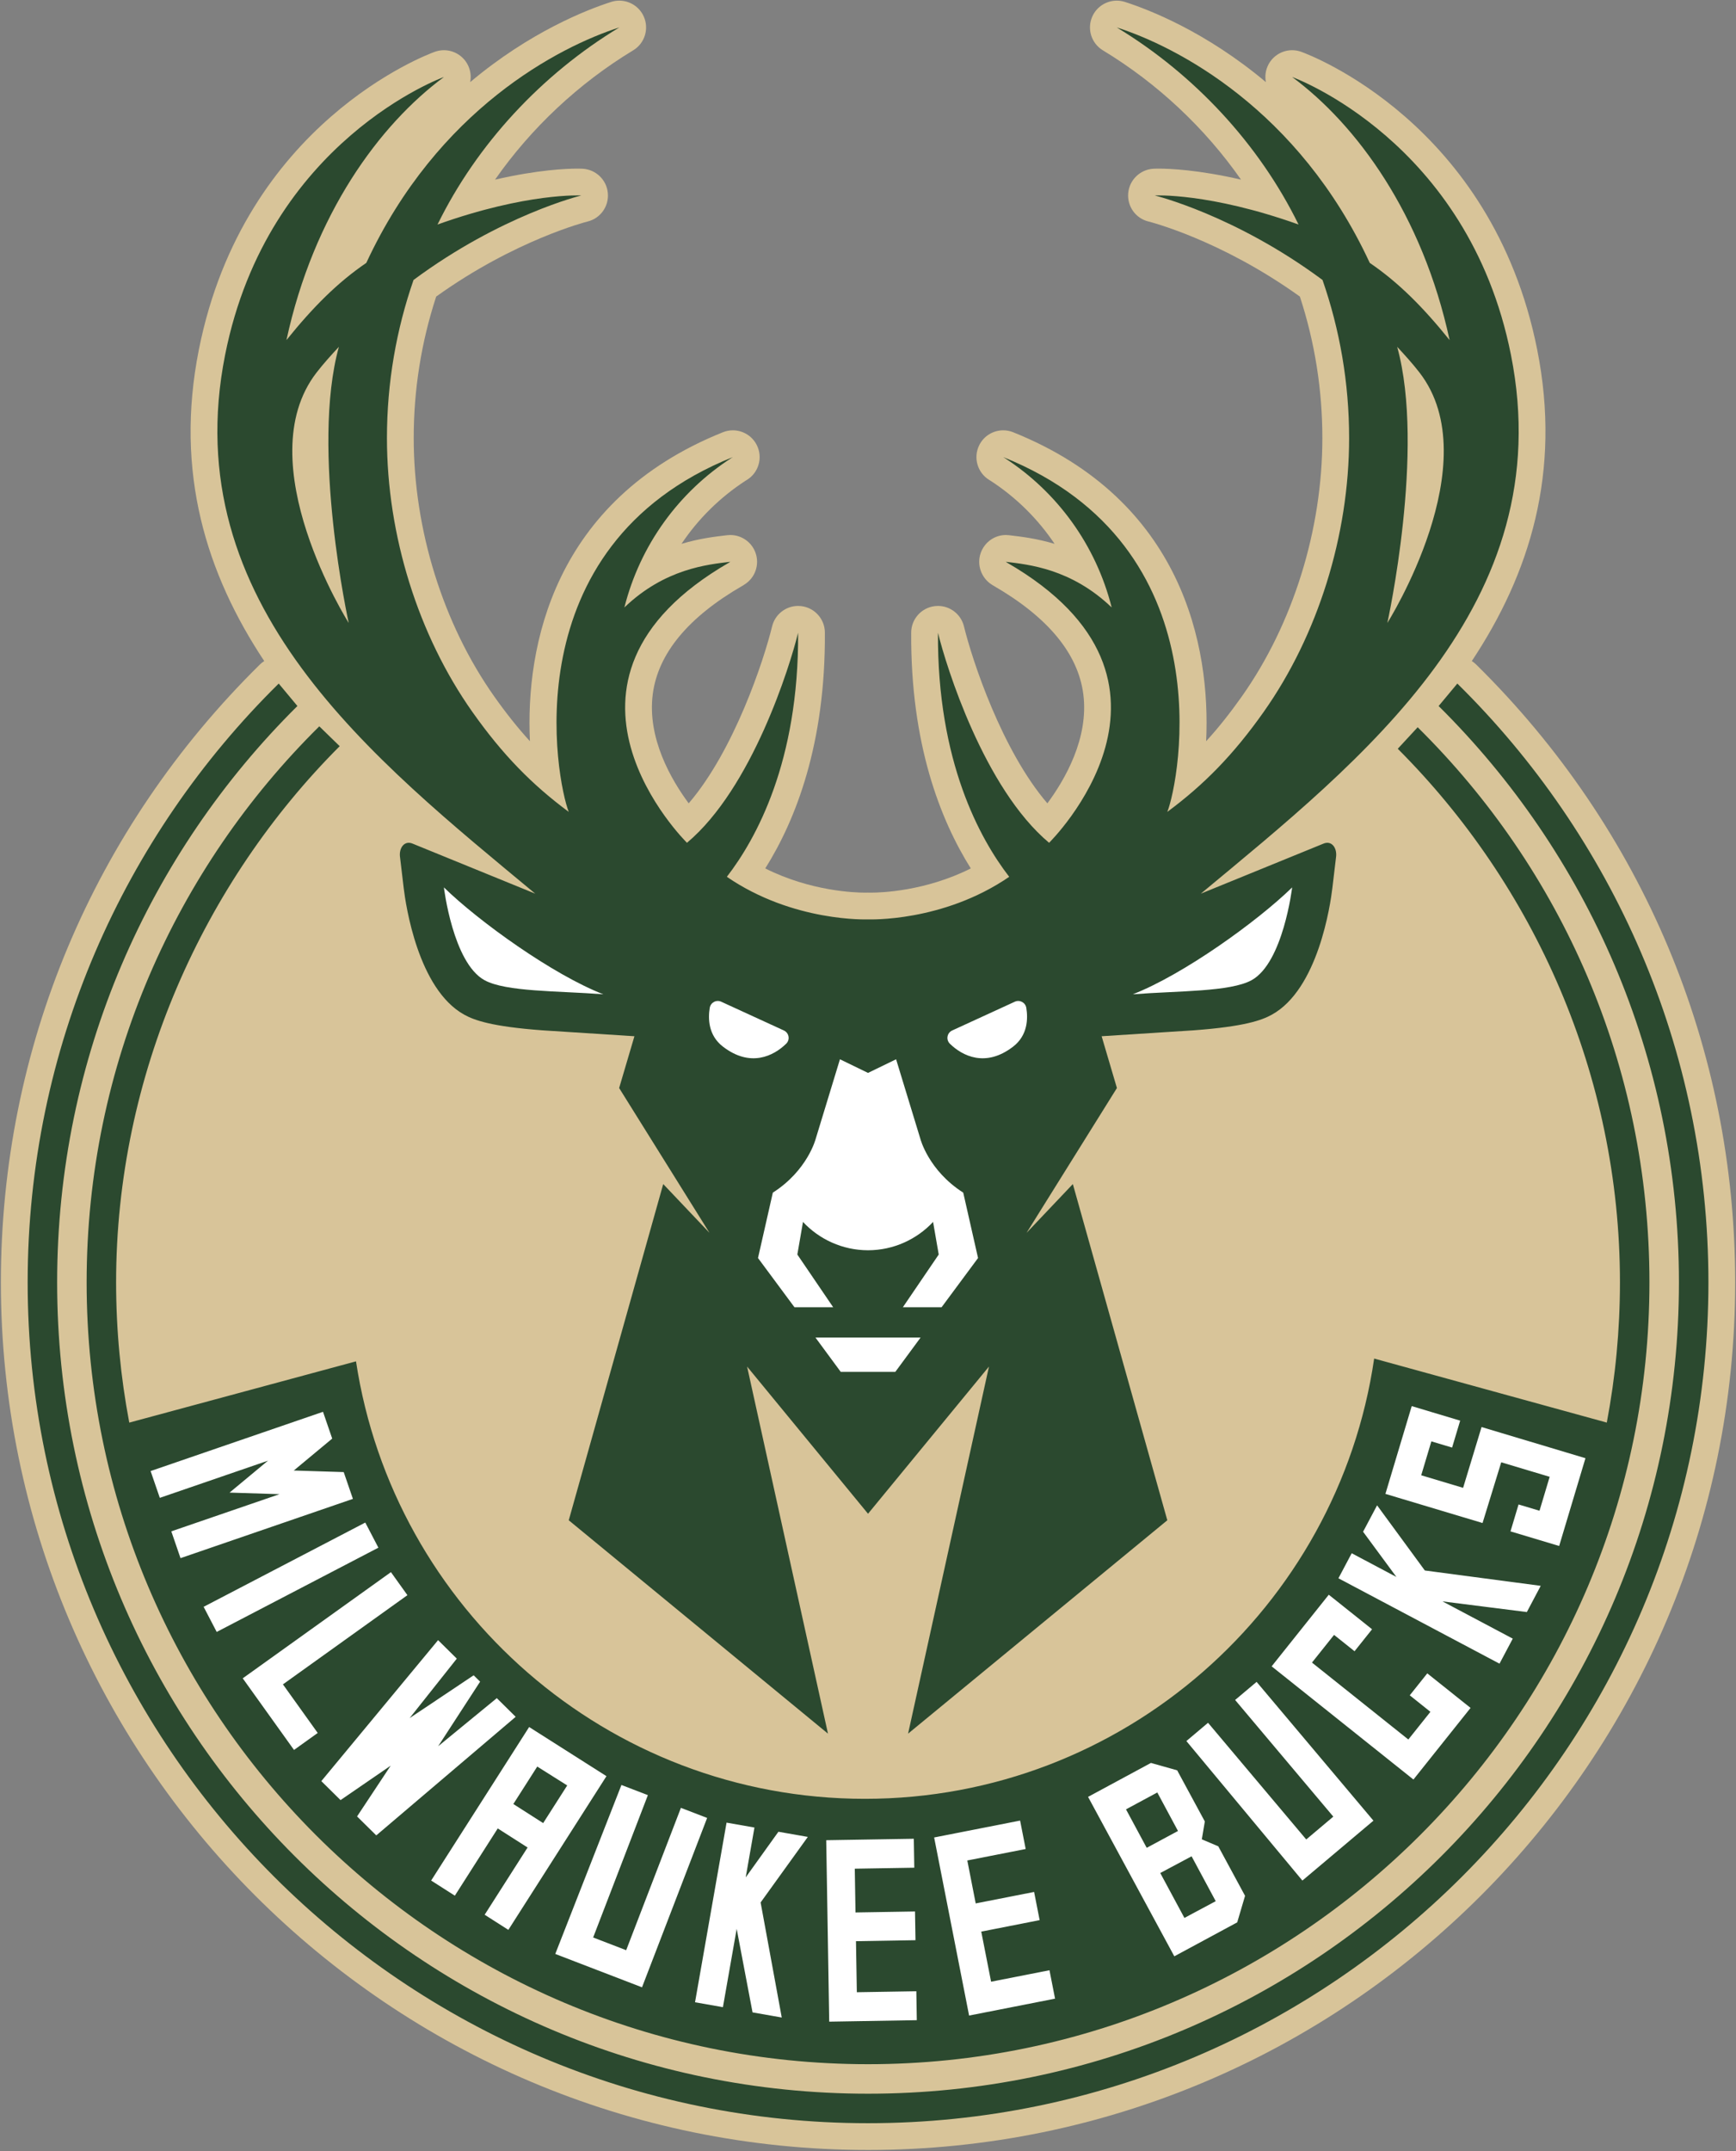 <?xml version="1.0" encoding="UTF-8" standalone="no"?>
<!-- Created with Inkscape (http://www.inkscape.org/) -->

<svg
   xmlns:dc="http://purl.org/dc/elements/1.1/"
   xmlns:cc="http://creativecommons.org/ns#"
   xmlns:rdf="http://www.w3.org/1999/02/22-rdf-syntax-ns#"
   xmlns:svg="http://www.w3.org/2000/svg"
   xmlns="http://www.w3.org/2000/svg"
   xmlns:sodipodi="http://sodipodi.sourceforge.net/DTD/sodipodi-0.dtd"
   xmlns:inkscape="http://www.inkscape.org/namespaces/inkscape"
   width="1000"
   height="1238.411"
   id="svg3405"
   version="1.1"
   inkscape:version="0.48.5 r10040"
   sodipodi:docname="A.svg">
  <rect width="100%" height="100%" fill="#808080" stroke="none"/>
  <defs
     id="defs3407">
    <clipPath
       clipPathUnits="userSpaceOnUse"
       id="clipPath3063">
      <path
         inkscape:connector-curvature="0"
         d="m 580.152,152.853 -203.282,0 0,-119.793 203.282,0 0,119.793 z"
         id="path3065" />
    </clipPath>
    <clipPath
       clipPathUnits="userSpaceOnUse"
       id="clipPath4332">
      <path
         inkscape:connector-curvature="0"
         d="m 30,583.901 168.197,0 0,184.099 L 30,768 30,583.901 z"
         id="path4334" />
    </clipPath>
  </defs>
  <sodipodi:namedview
     id="base"
     pagecolor="#ffffff"
     bordercolor="#666666"
     borderopacity="1.0"
     inkscape:pageopacity="0.0"
     inkscape:pageshadow="2"
     inkscape:zoom="0.28095703"
     inkscape:cx="667.80726"
     inkscape:cy="116.6161"
     inkscape:document-units="px"
     inkscape:current-layer="layer1"
     showgrid="false"
     fit-margin-left="0.5"
     fit-margin-bottom="0.5"
     fit-margin-top="0.5"
     fit-margin-right="0.5"
     inkscape:window-width="1051"
     inkscape:window-height="1019"
     inkscape:window-x="864"
     inkscape:window-y="1"
     inkscape:window-maximized="0" />
  <g
     inkscape:label="Layer 1"
     inkscape:groupmode="layer"
     id="layer1"
     transform="translate(-487.742,863.815)">
    <g
       id="g4328"
       transform="matrix(8.424,0,0,-8.424,26.598,5501.719)">
      <g
         id="g4330"
         clip-path="url(#clipPath4332)">
        <g
           id="g4336"
           transform="translate(114.098,608.704)">
          <path
             d="m 0,0 c -32.696,0 -59.296,26.599 -59.296,59.296 0,15.982 6.291,30.98 17.714,42.23 0.091,0.089 0.19,0.167 0.294,0.234 -3.94,5.936 -6.145,12.879 -4.468,21.289 3.085,15.489 15.604,20.159 16.135,20.35 0.204,0.073 0.414,0.108 0.62,0.108 0.659,0 1.288,-0.358 1.615,-0.967 0.205,-0.384 0.26,-0.813 0.182,-1.214 4.097,3.444 7.996,4.954 9.638,5.481 0.185,0.06 0.373,0.087 0.559,0.087 0.701,0 1.362,-0.404 1.666,-1.072 0.385,-0.844 0.076,-1.844 -0.719,-2.324 -3.731,-2.256 -6.984,-5.314 -9.445,-8.837 2.949,0.682 4.933,0.753 5.628,0.753 0.244,0 0.37,-0.008 0.37,-0.008 0.903,-0.055 1.636,-0.764 1.715,-1.665 0.081,-0.902 -0.505,-1.727 -1.383,-1.941 -0.048,-0.011 -4.946,-1.251 -10.355,-5.131 -1.02,-3.116 -1.537,-6.365 -1.537,-9.668 0,-6.271 2.007,-12.708 5.507,-17.661 0.807,-1.142 1.605,-2.145 2.44,-3.059 -0.308,6.465 1.593,16.461 13.196,21.116 0.222,0.09 0.453,0.132 0.68,0.132 0.674,0 1.319,-0.374 1.637,-1.01 0.428,-0.852 0.13,-1.888 -0.683,-2.384 l -0.087,-0.052 c -1.755,-1.142 -3.238,-2.611 -4.379,-4.314 1.218,0.365 2.269,0.49 2.982,0.574 l 0.138,0.017 c 0.074,0.009 0.147,0.013 0.219,0.013 0.767,0 1.462,-0.481 1.724,-1.218 0.287,-0.806 -0.024,-1.703 -0.748,-2.16 0,0 -0.109,-0.07 -0.136,-0.085 -3.716,-2.143 -5.783,-4.636 -6.143,-7.411 -0.391,-3.006 1.256,-5.844 2.457,-7.464 3.111,3.624 5.136,9.771 5.704,12.095 0.201,0.827 0.943,1.396 1.777,1.396 0.07,0 0.141,-0.004 0.214,-0.013 0.918,-0.107 1.612,-0.882 1.617,-1.806 0.046,-7.594 -1.985,-12.791 -4.077,-16.121 3.116,-1.564 6.158,-1.655 6.819,-1.655 0.074,0 0.181,0.003 0.204,0.003 0.025,0 0.052,-10e-4 0.079,-0.002 0,0 0.06,-0.001 0.135,-0.001 0.661,0 3.703,0.091 6.818,1.655 -2.091,3.33 -4.123,8.527 -4.076,16.121 0.005,0.924 0.699,1.699 1.617,1.806 0.072,0.009 0.144,0.013 0.214,0.013 0.834,0 1.575,-0.569 1.777,-1.396 0.568,-2.324 2.593,-8.472 5.704,-12.095 1.201,1.619 2.848,4.458 2.457,7.464 -0.36,2.775 -2.428,5.268 -6.144,7.411 -0.026,0.015 -0.111,0.069 -0.111,0.069 -0.723,0.457 -1.046,1.362 -0.76,2.168 0.263,0.738 0.95,1.226 1.715,1.226 0.072,0 0.143,-0.004 0.217,-0.013 l 0.137,-0.017 c 0.713,-0.084 1.763,-0.209 2.982,-0.574 -1.141,1.703 -2.623,3.172 -4.379,4.314 l -0.087,0.052 c -0.813,0.496 -1.11,1.532 -0.683,2.384 0.318,0.636 0.962,1.01 1.636,1.01 0.228,0 0.459,-0.042 0.681,-0.132 11.603,-4.655 13.504,-14.651 13.196,-21.116 0.836,0.913 1.632,1.917 2.44,3.059 3.5,4.953 5.507,11.39 5.507,17.661 0,3.303 -0.517,6.552 -1.537,9.668 -5.445,3.907 -10.305,5.119 -10.355,5.131 -0.879,0.214 -1.464,1.039 -1.384,1.941 0.08,0.901 0.813,1.61 1.717,1.665 0,0 0.124,0.008 0.368,0.008 0.696,0 2.679,-0.071 5.629,-0.753 -2.461,3.523 -5.714,6.581 -9.445,8.837 -0.795,0.48 -1.104,1.48 -0.719,2.324 0.304,0.668 0.965,1.072 1.666,1.072 0.185,0 0.373,-0.027 0.559,-0.087 1.643,-0.527 5.541,-2.037 9.638,-5.481 -0.078,0.401 -0.023,0.83 0.182,1.214 0.326,0.609 0.956,0.967 1.615,0.967 0.206,0 0.415,-0.035 0.619,-0.108 0.531,-0.191 13.05,-4.861 16.136,-20.35 1.677,-8.41 -0.528,-15.353 -4.469,-21.289 0.105,-0.067 0.203,-0.145 0.294,-0.234 C 53.005,90.276 59.296,75.278 59.296,59.296 59.296,26.599 32.696,0 0,0"
             style="fill:#d8c499;fill-opacity:1;fill-rule:nonzero;stroke:none"
             id="path4338"
             inkscape:connector-curvature="0" />
        </g>
        <g
           id="g4340"
           transform="translate(78.587,713.067)">
          <path
             d="M 0,0 C 0,0 -2.617,11.857 -0.672,18.873 -1.19,18.314 -1.716,17.738 -2.202,17.109 -6.942,10.975 0,0 0,0 m 71.022,0 c 0,0 6.942,10.975 2.202,17.109 -0.486,0.629 -1.012,1.205 -1.53,1.764 C 73.639,11.857 71.022,0 71.022,0 M -8.451,18.327 c 2.92,14.654 14.962,18.986 14.962,18.986 -4.409,-3.257 -8.91,-9.381 -10.769,-17.981 1.81,2.247 3.489,3.933 5.461,5.277 4.882,10.516 13.213,14.782 17.301,16.092 -5.303,-3.205 -9.737,-7.975 -12.431,-13.47 6.13,2.189 9.83,1.985 9.83,1.985 0,0 -5.481,-1.333 -11.47,-5.774 -1.176,-3.385 -1.819,-7.019 -1.819,-10.804 0,-6.658 2.145,-13.484 5.842,-18.717 2.08,-2.944 4.089,-4.98 6.59,-6.833 -0.827,2.08 -3.975,18.15 11.222,24.248 L 26.161,11.27 C 22.571,8.945 19.926,5.323 18.851,1.061 21.627,3.718 24.555,3.995 26.093,4.18 26.07,4.165 26.045,4.148 26.02,4.132 11.913,-4.003 23.13,-15.024 23.13,-15.024 c 4.449,3.727 7.042,12.074 7.6,14.356 0.053,-8.819 -2.879,-14.1 -4.873,-16.681 4.548,-3.12 9.648,-2.91 9.65,-2.91 l 0.004,0 0.005,0 c 0.001,0 5.101,-0.21 9.649,2.91 -1.994,2.581 -4.926,7.862 -4.872,16.681 0.557,-2.282 3.15,-10.629 7.599,-14.356 0,0 11.217,11.021 -2.89,19.156 -0.025,0.016 -0.049,0.033 -0.072,0.048 1.538,-0.185 4.466,-0.462 7.241,-3.119 -1.075,4.262 -3.72,7.884 -7.31,10.209 l -0.107,0.066 c 15.197,-6.098 12.049,-22.168 11.222,-24.248 2.501,1.853 4.51,3.889 6.59,6.833 3.697,5.233 5.842,12.059 5.842,18.717 0,3.785 -0.642,7.419 -1.819,10.804 -5.989,4.441 -11.47,5.774 -11.47,5.774 0,0 3.7,0.204 9.831,-1.985 -2.695,5.495 -7.13,10.265 -12.432,13.47 4.088,-1.31 12.419,-5.576 17.301,-16.092 1.973,-1.344 3.651,-3.03 5.461,-5.277 -1.859,8.6 -6.36,14.724 -10.768,17.981 0,0 12.041,-4.332 14.961,-18.986 C 82.871,1.272 69.25,-9.378 58.266,-18.502 l 8.386,3.42 c 0.567,0.241 0.961,-0.306 0.857,-0.96 l -0.246,-2.071 c -0.135,-1.139 -0.972,-6.91 -4.14,-8.659 -0.686,-0.379 -1.866,-0.811 -5.343,-1.069 l -6.295,-0.404 1.045,-3.54 -6.179,-9.898 3.165,3.335 6.46,-22.978 -17.726,-14.583 5.531,25.089 -8.27,-10.06 -8.27,10.06 5.531,-25.089 -17.726,14.583 6.46,22.978 3.165,-3.335 -6.179,9.898 1.045,3.54 -6.294,0.404 c -3.478,0.258 -4.658,0.69 -5.343,1.069 -3.168,1.749 -4.005,7.52 -4.141,8.659 l -0.246,2.071 c -0.104,0.654 0.289,1.201 0.857,0.96 l 8.386,-3.42 C 1.772,-9.378 -11.849,1.272 -8.451,18.327 m 7.834,-26.749 c -9.308,-9.31 -15.289,-22.473 -15.289,-36.645 0,-3.275 0.312,-6.478 0.9,-9.585 l 15.505,4.187 c 2.562,-16.903 17.19,-29.899 34.797,-29.899 17.673,0 32.343,13.095 34.824,30.089 l 15.908,-4.375 c 0.588,3.105 0.9,6.308 0.9,9.583 0,14.172 -5.885,27.158 -15.193,36.468 l 1.361,1.471 c 9.817,-9.694 15.848,-23.086 15.848,-37.939 0,-29.464 -23.97,-53.434 -53.433,-53.434 -29.462,0 -53.432,23.97 -53.432,53.434 0,14.853 6.093,28.308 15.91,38.002 l 1.394,-1.357 z m 76.425,4.28 -1.279,-1.535 c 10.144,-10.049 16.432,-23.984 16.432,-39.39 0,-30.624 -24.826,-55.45 -55.45,-55.45 -30.624,0 -55.449,24.826 -55.449,55.45 0,15.406 6.286,29.343 16.43,39.391 l -1.278,1.534 c -10.59,-10.43 -17.168,-24.923 -17.168,-40.925 0,-31.687 25.778,-57.466 57.465,-57.466 31.687,0 57.466,25.779 57.466,57.466 0,16.002 -6.578,30.495 -17.169,40.925"
             style="fill:#2b492f;fill-opacity:1;fill-rule:nonzero;stroke:none"
             id="path4342"
             inkscape:connector-curvature="0" />
        </g>
        <g
           id="g4344"
           transform="translate(109.981,630.1)">
          <path
             d="m 0,0 -3.228,-4.479 1.445,-7.864 -1.997,0.351 -1.085,5.711 -0.941,-5.355 -1.907,0.335 L -5.557,0.976 -3.65,0.641 -4.248,-2.766 -2.011,0.353 0,0 z m 25.752,-5.536 -1.652,3.068 2.142,1.144 1.65,-3.068 -2.14,-1.144 z m -3.995,7.42 2.141,1.153 1.414,-2.631 -2.139,-1.151 -1.416,2.629 z m 5.184,-2.048 0.206,1.221 -1.891,3.494 -1.793,0.506 -4.3,-2.32 5.898,-10.897 4.301,2.32 0.536,1.814 -1.831,3.384 -1.126,0.478 z M 7.42,-10.548 l 0.032,-1.978 -5.989,-0.1 -0.205,12.401 5.989,0.099 0.033,-1.979 -4.069,-0.067 0.049,-2.991 4.069,0.067 0.033,-1.963 -4.069,-0.067 0.058,-3.489 4.069,0.067 z m 9.104,1.436 0.382,-1.942 -5.878,-1.155 -2.39,12.171 5.878,1.154 0.381,-1.942 -3.992,-0.784 0.575,-2.935 3.993,0.784 0.379,-1.926 -3.993,-0.785 0.673,-3.424 3.992,0.784 z m 14.164,19.708 7.989,-9.486 -1.03,-0.867 -2.718,-2.291 -1.111,-0.935 -7.932,9.535 1.481,1.248 6.715,-7.974 1.851,1.56 -6.714,7.973 1.469,1.237 z m 22.487,15.287 -1.798,-5.999 -1.328,0.398 -2,0.599 0.551,1.84 1.433,-0.429 0.695,2.319 -3.313,0.992 -1.277,-4.15 -1.331,0.399 -5.311,1.592 0.395,1.318 1.404,4.681 1.347,-0.404 1.966,-0.589 -0.552,-1.841 -1.418,0.425 -0.694,-2.318 2.865,-0.859 1.262,4.155 1.328,-0.398 4.448,-1.333 1.328,-0.398 z m -10.984,-7.674 7.925,-1.049 -0.949,-1.792 -5.768,0.729 4.805,-2.546 -0.907,-1.711 -11.014,5.836 0.907,1.711 3.057,-1.62 -2.278,3.09 0.957,1.805 3.265,-4.453 z M 44.234,9.682 45.318,8.817 42.27,4.998 41.412,3.922 l -8.586,6.852 -1.11,0.883 3.907,4.895 1.108,-0.883 1.852,-1.478 -1.198,-1.501 -1.401,1.117 -1.51,-1.892 6.589,-5.258 1.51,1.892 -1.413,1.128 1.198,1.501 1.876,-1.496 z m -51.119,-8.385 -4.453,-11.576 -1.257,0.484 -3.318,1.275 -1.356,0.522 4.524,11.548 1.808,-0.695 -3.742,-9.728 2.258,-0.869 3.743,9.729 1.793,-0.69 z m -29.007,9.129 2.378,-3.321 -1.621,-1.161 -3.506,4.895 10.134,7.257 1.127,-1.574 -8.512,-6.096 z m 4.785,12.677 -11.789,-4.051 -0.629,1.832 7.397,2.54 -3.414,0.108 2.628,2.182 -7.397,-2.541 -0.63,1.831 11.789,4.05 0.629,-1.831 -2.627,-2.182 3.414,-0.107 0.629,-1.831 z m 1.742,-3.335 -11.056,-5.759 -0.894,1.717 11.054,5.759 0.896,-1.717 z m 9.388,-11.56 -9.532,-8.104 -1.314,1.296 2.298,3.469 -3.428,-2.353 -1.314,1.297 7.984,9.635 1.28,-1.264 -3.225,-4.064 4.377,2.926 0.442,-0.435 -2.87,-4.415 4.011,3.288 1.291,-1.276 z m 1.88,-7.263 -2.04,1.303 1.635,2.56 2.049,-1.29 -1.644,-2.573 z m 3.942,2.603 0.352,0.552 0.034,0.052 -5.287,3.358 -0.026,-0.04 -6.675,-10.452 1.62,-1.034 2.934,4.596 2.04,-1.303 -2.935,-4.596 1.62,-1.034 5.643,8.837 0.68,1.064 z"
             style="fill:#ffffff;fill-opacity:1;fill-rule:nonzero;stroke:none"
             id="path4346"
             inkscape:connector-curvature="0" />
        </g>
        <g
           id="g4348"
           transform="translate(108.342,685.216)">
          <path
             d="M 0,0 C -0.9,0.413 -2.594,1.19 -4.282,1.965 -4.619,2.12 -5.008,1.91 -5.068,1.543 -5.188,0.814 -5.17,-0.329 -4.172,-1.099 -2.291,-2.553 -0.696,-1.743 0.16,-0.904 0.44,-0.63 0.355,-0.163 0,0"
             style="fill:#ffffff;fill-opacity:1;fill-rule:nonzero;stroke:none"
             id="path4350"
             inkscape:connector-curvature="0" />
        </g>
        <g
           id="g4352"
           transform="translate(85.097,694.992)">
          <path
             d="M 0,0 C 0,0 0.613,-5.145 2.771,-6.337 4.228,-7.142 7.788,-7.065 10.898,-7.303 7.454,-5.968 2.382,-2.324 0.001,0 L 0,0 z"
             style="fill:#ffffff;fill-opacity:1;fill-rule:nonzero;stroke:none"
             id="path4354"
             inkscape:connector-curvature="0" />
        </g>
        <g
           id="g4356"
           transform="translate(110.504,664.227)">
          <path
             d="m 0,0 1.726,-2.342 3.735,0 L 7.187,0 0,0 z"
             style="fill:#ffffff;fill-opacity:1;fill-rule:nonzero;stroke:none"
             id="path4358"
             inkscape:connector-curvature="0" />
        </g>
        <g
           id="g4360"
           transform="translate(143.098,694.992)">
          <path
             d="m 0,0 c -2.381,-2.324 -7.453,-5.968 -10.896,-7.303 3.109,0.239 6.669,0.161 8.127,0.965 C -0.611,-5.145 0.001,0 0.001,0 L 0,0 z"
             style="fill:#ffffff;fill-opacity:1;fill-rule:nonzero;stroke:none"
             id="path4362"
             inkscape:connector-curvature="0" />
        </g>
        <g
           id="g4364"
           transform="translate(117.676,677.811)">
          <path
             d="M 0,0 -1.659,5.436 -3.579,4.504 -5.498,5.436 -7.156,0 c 0,0 -0.551,-2.158 -2.932,-3.679 l -1.014,-4.468 2.494,-3.364 2.647,0 -2.451,3.603 0.386,2.227 c 1.113,-1.187 2.693,-1.931 4.447,-1.936 1.756,0.005 3.335,0.749 4.449,1.936 l 0.386,-2.227 -2.452,-3.603 2.648,0 2.493,3.364 -1.013,4.468 C 0.551,-2.158 0,0 0,0"
             style="fill:#ffffff;fill-opacity:1;fill-rule:nonzero;stroke:none"
             id="path4366"
             inkscape:connector-curvature="0" />
        </g>
        <g
           id="g4368"
           transform="translate(124.135,687.181)">
          <path
             d="m 0,0 c -1.687,-0.775 -3.382,-1.552 -4.281,-1.965 -0.356,-0.163 -0.44,-0.631 -0.161,-0.904 0.856,-0.839 2.451,-1.649 4.332,-0.196 0.998,0.771 1.016,1.914 0.896,2.644 C 0.726,-0.055 0.338,0.155 0,0"
             style="fill:#ffffff;fill-opacity:1;fill-rule:nonzero;stroke:none"
             id="path4370"
             inkscape:connector-curvature="0" />
        </g>
      </g>
    </g>
  </g>
</svg>
